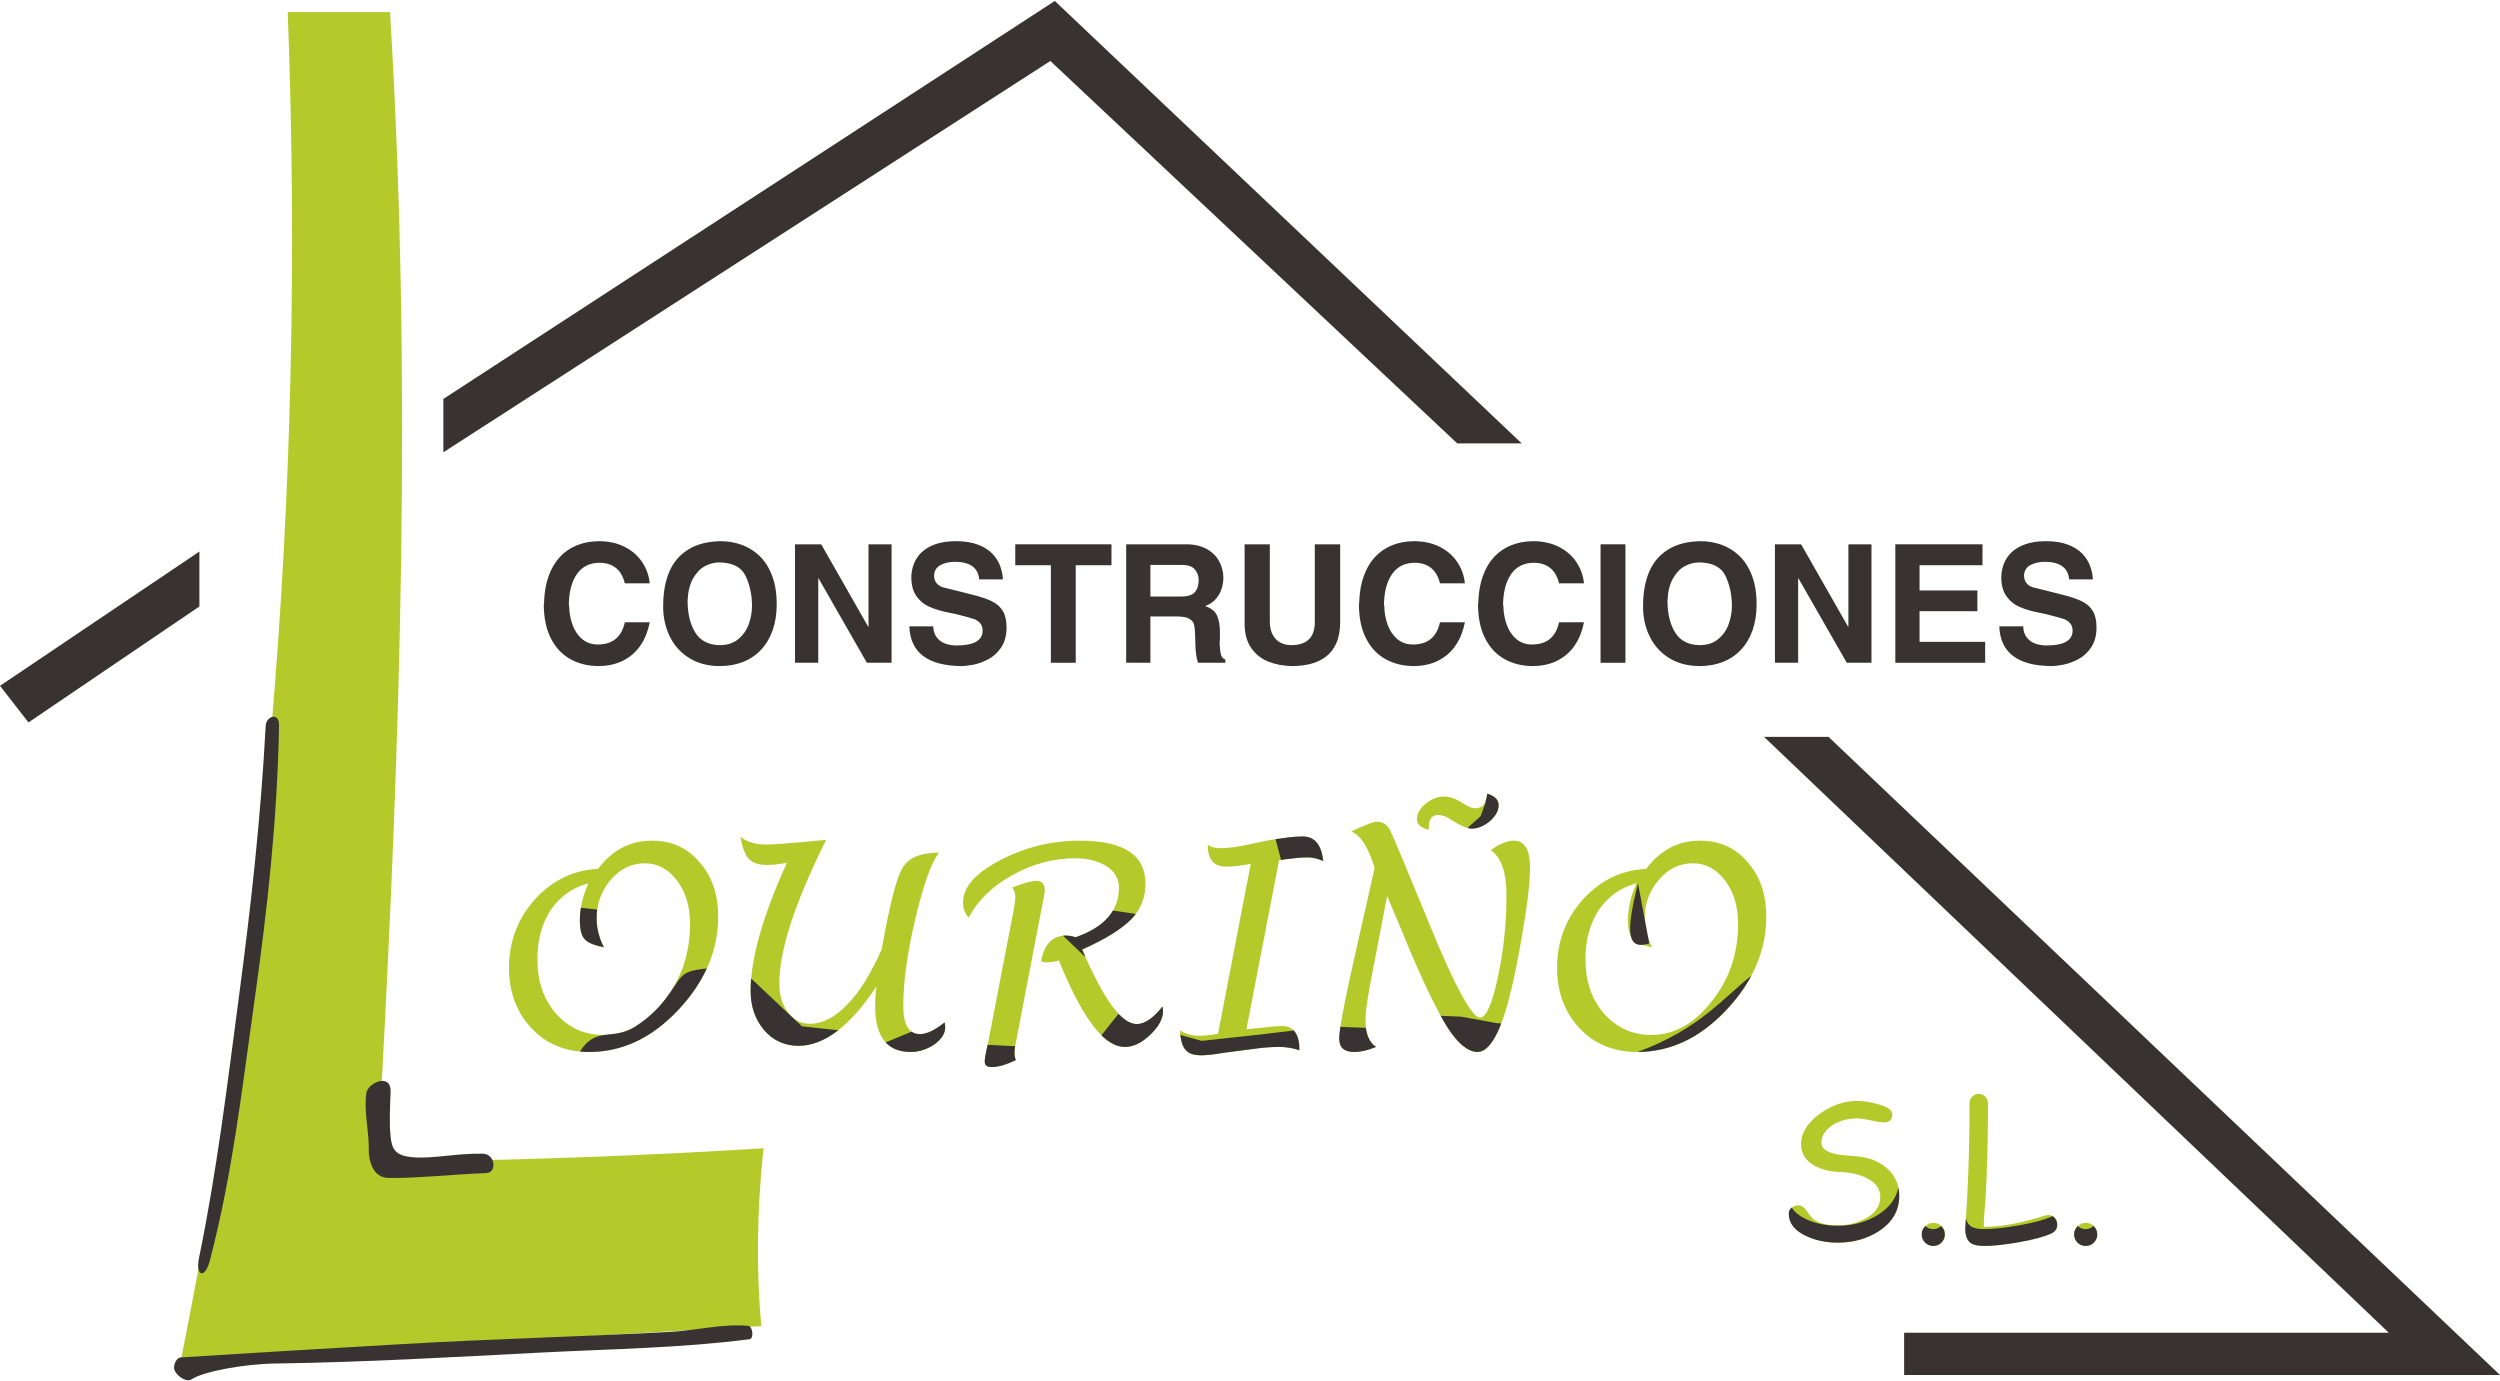 <?xml version="1.0" encoding="UTF-8"?>
<!DOCTYPE svg PUBLIC "-//W3C//DTD SVG 1.1//EN" "http://www.w3.org/Graphics/SVG/1.1/DTD/svg11.dtd">
<!-- Creator: CorelDRAW X8 -->
<svg xmlns="http://www.w3.org/2000/svg" xml:space="preserve" width="362px" height="200px" version="1.1" style="shape-rendering:geometricPrecision; text-rendering:geometricPrecision; image-rendering:optimizeQuality; fill-rule:evenodd; clip-rule:evenodd"
viewBox="0 0 948006 523048"
 xmlns:xlink="http://www.w3.org/1999/xlink">
 <defs>
  <style type="text/css">
   <![CDATA[
    .fil1 {fill:#383332}
    .fil0 {fill:#B3CA2A}
    .fil2 {fill:#383332;fill-rule:nonzero}
    .fil3 {fill:#B3CA2A;fill-rule:nonzero}
   ]]>
  </style>
 </defs>
 <g id="Capa_x0020_1">
  <g id="_2450389692432">
   <path class="fil0" d="M109108 4219c7113,188485 -9360,356161 -40471,510924 73351,-4213 146702,-8429 220053,-12645 -1967,-21360 -1686,-43843 844,-67448 -46370,2949 -89651,4352 -131527,5056 -2811,281 -5618,562 -8429,843 -1687,-1124 -3373,-2245 -5060,-3370 0,-7589 0,-15178 0,-22765 7287,-135106 11858,-270988 3373,-410595 -12927,0 -25857,0 -38783,0z"/>
   <polygon class="fil1" points="0,259708 75612,208782 75612,229616 10802,273595 "/>
   <polygon class="fil1" points="168126,150921 399982,3 577035,167783 552587,167783 398295,22768 168126,171153 "/>
   <polygon class="fil1" points="668934,279072 693383,279072 948003,521046 722053,521046 722053,505031 905846,505031 "/>
   <path class="fil2" d="M206326 227664c127,-3562 698,-6758 1718,-9582 1010,-2832 2406,-5214 4188,-7163 1788,-1946 3935,-3435 6443,-4466 2521,-1032 5310,-1563 8393,-1594 3635,0 6863,698 9683,2094 2824,1406 5051,3321 6706,5758 1656,2446 2626,5155 2925,8142l-9442 0c-1251,-5112 -4414,-7716 -9495,-7809 -3760,0 -6645,1415 -8643,4248 -2011,2832 -3043,6767 -3104,11799 83,93 126,216 126,383 50,2564 479,4945 1301,7154 812,2208 2020,4000 3645,5362 1612,1365 3592,2042 5933,2042 5591,0 9007,-2811 10237,-8436l9442 0c-602,3188 -1705,6030 -3329,8519 -1616,2477 -3772,4445 -6468,5881 -2697,1440 -5863,2178 -9517,2221 -3966,0 -7518,-855 -10641,-2551 -3136,-1699 -5613,-4281 -7435,-7769 -1823,-3478 -2749,-7790 -2789,-12923 83,-374 123,-810 123,-1310z"/>
   <path id="1" class="fil2" d="M251485 230849l0 -1613c0,-4812 751,-9029 2261,-12652 1508,-3614 3892,-6455 7142,-8506 3249,-2051 7360,-3123 12340,-3219 2770,0 5414,448 7953,1353 2530,896 4800,2301 6811,4219 2008,1915 3602,4414 4779,7497 1177,3070 1760,6693 1760,10860 0,3654 -509,6922 -1532,9829 -1019,2907 -2486,5372 -4392,7404 -1906,2039 -4185,3580 -6842,4621 -2656,1053 -5581,1575 -8788,1575 -4321,0 -8080,-948 -11268,-2832 -3184,-1888 -5643,-4448 -7370,-7698 -1729,-3237 -2678,-6851 -2854,-10838zm9248 -3435c0,4862 958,8871 2882,12037 1928,3154 5041,4769 9353,4831 2863,0 5205,-772 7037,-2323 1844,-1541 3156,-3456 3956,-5727 803,-2279 1199,-4580 1199,-6882 0,-4052 -791,-7790 -2385,-11215 -1594,-3426 -4945,-5165 -10048,-5217 -1831,0 -3623,469 -5384,1396 -1757,927 -3268,2490 -4519,4664 -1238,2178 -1936,4989 -2091,8436z"/>
   <polygon id="2" class="fil2" points="301475,250966 301475,206048 311409,206048 329216,237286 329340,237286 329340,206048 338087,206048 338087,250966 328716,250966 310411,218978 310285,218978 310285,250966 "/>
   <path id="3" class="fil2" d="M344824 237159l9069 0c40,1665 470,3052 1291,4133 813,1093 1884,1884 3197,2375 1322,488 2780,739 4374,739 6474,0 9767,-1832 9869,-5508 0,-1282 -331,-2279 -1010,-2999 -677,-729 -1467,-1239 -2372,-1542 -896,-302 -2478,-747 -4739,-1331 -1853,-491 -3289,-825 -4312,-988 -3049,-584 -5612,-1335 -7682,-2252 -2072,-905 -3740,-2280 -5019,-4111 -1282,-1823 -1915,-4229 -1915,-7197 71,-2746 769,-5143 2091,-7204 1322,-2063 3237,-3644 5757,-4747 2521,-1115 5551,-1668 9082,-1668 3289,0 6079,439 8361,1322 2289,874 4112,2032 5455,3447 1344,1427 2332,2978 2947,4664 615,1687 957,3364 1041,5063l-8995 0c-408,-4457 -3530,-6687 -9371,-6687 -2147,74 -3948,500 -5394,1291 -1448,803 -2230,2072 -2353,3833 0,2354 1186,3895 3570,4624 2258,562 4396,1081 6373,1572 1989,488 3435,853 4361,1112 3281,803 5844,1668 7685,2582 1844,918 3219,2156 4136,3719 905,1551 1362,3593 1362,6123 0,3104 -685,5664 -2060,7672 -1374,2002 -3042,3509 -5019,4519 -1968,1001 -3843,1677 -5622,2002 -1773,333 -3262,500 -4479,500 -12775,-136 -19336,-5155 -19679,-15058z"/>
   <polygon id="4" class="fil2" points="398490,250966 398490,213980 384995,213980 384995,206048 421471,206048 421471,213980 407923,213980 407923,250966 "/>
   <path id="5" class="fil2" d="M427049 250966l0 -44918 22805 0c3080,0 5684,602 7787,1801 2104,1195 3667,2749 4677,4655 1010,1893 1541,3935 1594,6100 0,1634 -272,3185 -803,4664 -532,1480 -1322,2750 -2376,3834 -1050,1072 -2301,1872 -3768,2372 2280,741 3790,1927 4528,3583 742,1643 1106,3790 1106,6413l0 1874c0,875 -43,1563 -127,2064 84,1977 263,3478 532,4488 271,1010 824,1612 1655,1819l0 1251 -10369 0c-334,-979 -575,-2072 -729,-3289 -158,-1230 -250,-2530 -281,-3936 -31,-1396 -74,-2739 -114,-4021 -65,-1520 -220,-2697 -479,-3518 -263,-822 -887,-1489 -1866,-2011 -979,-519 -2508,-782 -4581,-782l-10007 0 0 17557 -9184 0zm9184 -25115l11672 0c2459,0 4186,-553 5165,-1644 979,-1093 1470,-2625 1470,-4593 0,-1593 -491,-2946 -1479,-4071 -989,-1124 -2614,-1686 -4893,-1686l-11935 0 0 11994z"/>
   <path id="6" class="fil2" d="M471958 236096l0 -30048 9560 0 0 29174c0,2178 396,3948 1199,5310 800,1365 1801,2323 3018,2894 1220,575 2498,856 3842,856 5999,0 8998,-2894 8998,-8695l0 -29539 9619 0 0 29539c0,3135 -488,5788 -1468,7966 -966,2175 -2301,3895 -3987,5143 -1678,1260 -3602,2156 -5780,2709 -2174,540 -4540,812 -7079,812 -3145,-52 -6061,-596 -8739,-1615 -2684,-1032 -4883,-2740 -6600,-5125 -1718,-2394 -2583,-5516 -2583,-9381z"/>
   <path id="7" class="fil2" d="M515431 227664c126,-3562 698,-6758 1717,-9582 1010,-2832 2406,-5214 4189,-7163 1788,-1946 3935,-3435 6443,-4466 2520,-1032 5310,-1563 8392,-1594 3636,0 6864,698 9684,2094 2823,1406 5050,3321 6706,5758 1655,2446 2625,5155 2925,8142l-9443 0c-1251,-5112 -4414,-7716 -9495,-7809 -3759,0 -6644,1415 -8642,4248 -2011,2832 -3043,6767 -3105,11799 84,93 127,216 127,383 49,2564 479,4945 1300,7154 813,2208 2020,4000 3645,5362 1613,1365 3593,2042 5934,2042 5591,0 9007,-2811 10236,-8436l9443 0c-602,3188 -1705,6030 -3330,8519 -1615,2477 -3771,4445 -6468,5881 -2696,1440 -5862,2178 -9517,2221 -3966,0 -7518,-855 -10641,-2551 -3135,-1699 -5612,-4281 -7435,-7769 -1822,-3478 -2749,-7790 -2789,-12923 84,-374 124,-810 124,-1310z"/>
   <path id="8" class="fil2" d="M560590 227664c126,-3562 698,-6758 1717,-9582 1010,-2832 2406,-5214 4189,-7163 1788,-1946 3935,-3435 6443,-4466 2521,-1032 5310,-1563 8392,-1594 3636,0 6864,698 9684,2094 2823,1406 5050,3321 6706,5758 1656,2446 2625,5155 2925,8142l-9443 0c-1251,-5112 -4414,-7716 -9495,-7809 -3759,0 -6644,1415 -8642,4248 -2011,2832 -3043,6767 -3105,11799 84,93 127,216 127,383 49,2564 479,4945 1300,7154 813,2208 2021,4000 3645,5362 1613,1365 3593,2042 5934,2042 5591,0 9007,-2811 10236,-8436l9443 0c-602,3188 -1705,6030 -3330,8519 -1615,2477 -3771,4445 -6468,5881 -2696,1440 -5862,2178 -9517,2221 -3966,0 -7518,-855 -10641,-2551 -3135,-1699 -5612,-4281 -7435,-7769 -1822,-3478 -2749,-7790 -2789,-12923 84,-374 124,-810 124,-1310z"/>
   <polygon id="9" class="fil2" points="606935,250966 606935,206048 616371,206048 616371,250966 "/>
   <path id="10" class="fil2" d="M623065 230849l0 -1613c0,-4812 751,-9029 2261,-12652 1507,-3614 3892,-6455 7141,-8506 3250,-2051 7361,-3123 12340,-3219 2771,0 5415,448 7954,1353 2530,896 4800,2301 6811,4219 2008,1915 3602,4414 4779,7497 1176,3070 1760,6693 1760,10860 0,3654 -509,6922 -1532,9829 -1019,2907 -2486,5372 -4392,7404 -1906,2039 -4186,3580 -6842,4621 -2656,1053 -5582,1575 -8788,1575 -4321,0 -8080,-948 -11268,-2832 -3185,-1888 -5643,-4448 -7370,-7698 -1730,-3237 -2678,-6851 -2854,-10838zm9248 -3435c0,4862 957,8871 2882,12037 1927,3154 5041,4769 9353,4831 2863,0 5205,-772 7036,-2323 1844,-1541 3157,-3456 3957,-5727 803,-2279 1199,-4580 1199,-6882 0,-4052 -791,-7790 -2385,-11215 -1594,-3426 -4945,-5165 -10048,-5217 -1832,0 -3623,469 -5384,1396 -1757,927 -3268,2490 -4519,4664 -1239,2178 -1937,4989 -2091,8436z"/>
   <polygon id="11" class="fil2" points="673055,250966 673055,206048 682989,206048 700796,237286 700919,237286 700919,206048 709667,206048 709667,250966 700296,250966 681991,218978 681864,218978 681864,250966 "/>
   <polygon id="12" class="fil2" points="718714,250966 718714,206048 751765,206048 751765,213980 727898,213980 727898,223540 749828,223540 749828,231411 727898,231411 727898,243031 752775,243031 752775,250966 "/>
   <path id="13" class="fil2" d="M758137 237159l9069 0c40,1665 470,3052 1291,4133 813,1093 1885,1884 3197,2375 1322,488 2780,739 4374,739 6474,0 9767,-1832 9869,-5508 0,-1282 -330,-2279 -1010,-2999 -676,-729 -1467,-1239 -2372,-1542 -896,-302 -2477,-747 -4739,-1331 -1853,-491 -3289,-825 -4312,-988 -3048,-584 -5612,-1335 -7682,-2252 -2072,-905 -3740,-2280 -5019,-4111 -1282,-1823 -1915,-4229 -1915,-7197 71,-2746 769,-5143 2091,-7204 1322,-2063 3237,-3644 5758,-4747 2520,-1115 5550,-1668 9081,-1668 3290,0 6079,439 8362,1322 2288,874 4111,2032 5454,3447 1344,1427 2333,2978 2947,4664 615,1687 958,3364 1041,5063l-8995 0c-407,-4457 -3530,-6687 -9371,-6687 -2147,74 -3948,500 -5393,1291 -1449,803 -2230,2072 -2354,3833 0,2354 1186,3895 3571,4624 2258,562 4395,1081 6372,1572 1989,488 3435,853 4361,1112 3281,803 5845,1668 7686,2582 1844,918 3218,2156 4135,3719 906,1551 1363,3593 1363,6123 0,3104 -686,5664 -2061,7672 -1374,2002 -3042,3509 -5019,4519 -1968,1001 -3843,1677 -5622,2002 -1773,333 -3262,500 -4479,500 -12775,-136 -19336,-5155 -19679,-15058z"/>
   <path class="fil1" d="M100752 274781c-1906,35902 -5674,68987 -10116,102553 -4562,34450 -8405,66420 -15175,99335 -1430,6937 2245,8216 4139,917 8704,-33560 12127,-64736 17013,-99331 4797,-33959 8541,-67776 9199,-103474 96,-5356 -4874,-3509 -5060,0z"/>
   <path class="fil1" d="M138924 414126c-1001,6931 1041,14406 918,21612 -59,3525 1325,10453 7360,10577 10419,222 23213,-1288 37249,-1838 4040,-158 3425,-7281 -1381,-7358 -10286,-173 -18363,1940 -26212,1378 -6832,-488 -8222,-2904 -8738,-7818 -593,-5659 -179,-11512 0,-17014 238,-7376 -8640,-3419 -9196,461z"/>
   <path class="fil1" d="M68560 514377c20028,-1288 55278,-3391 84159,-5059 33699,-1940 67464,-2823 101172,-4596 9980,-525 19942,-3207 29894,-2301 1687,154 2138,4843 461,5059 -26203,3370 -52715,3707 -79100,5060 -33400,1711 -66812,3685 -100255,4139 -13164,176 -28176,3237 -32192,5977 -1980,1349 -5365,-1072 -6437,-3219 -828,-1656 451,-4942 2298,-5060z"/>
   <path class="fil3" d="M226879 329012c2598,-3456 5591,-6085 8977,-7886 3388,-1797 7203,-2696 11444,-2696 3626,0 6944,670 9952,2011 3012,1340 5677,3385 8006,6137 2391,2681 4170,5752 5335,9208 1161,3460 1742,7268 1742,11432 0,6422 -1263,12596 -3796,18524 -2530,5927 -6326,11574 -11389,16936 -5063,5362 -10400,9350 -16009,11960 -5607,2610 -11491,3917 -17650,3917 -4377,0 -8396,-723 -12056,-2172 -3657,-1445 -6925,-3685 -9801,-6721 -2872,-3033 -5028,-6474 -6465,-10320 -1433,-3846 -2153,-8062 -2153,-12649 0,-5010 822,-9683 2462,-14023 1640,-4340 4105,-8343 7389,-12013 3283,-3598 6925,-6369 10928,-8309 4000,-1940 8365,-3018 13084,-3228l0 -108zm-3796 5613c-2944,775 -5594,1992 -7954,3651 -2360,1658 -4429,3756 -6208,6298 -1711,2610 -2993,5467 -3849,8571 -852,3105 -1282,6527 -1282,10268 0,4164 581,7957 1742,11379 1168,3423 2910,6474 5236,9156 2397,2681 5078,4710 8056,6085 2977,1377 6276,2066 9902,2066 4309,0 8381,-1059 12211,-3175 3830,-2119 7422,-5329 10774,-9634 3354,-4232 5850,-8785 7490,-13653 1643,-4871 2462,-10091 2462,-15667 0,-3314 -411,-6332 -1229,-9050 -822,-2715 -2051,-5168 -3695,-7355 -1643,-2187 -3487,-3827 -5541,-4923 -2051,-1094 -4275,-1641 -6669,-1641 -2465,0 -4772,513 -6925,1536 -2159,1022 -4124,2557 -5903,4605 -1779,2045 -3129,4287 -4053,6721 -926,2434 -1386,5097 -1386,7991 0,1977 241,3880 719,5715 479,1834 1165,3598 2051,5294 -1776,-355 -3283,-778 -4513,-1273 -1232,-491 -2156,-1093 -2770,-1797 -618,-637 -1078,-1554 -1387,-2753 -309,-1198 -460,-2647 -460,-4339 0,-2258 253,-4550 769,-6879 513,-2329 1316,-4692 2412,-7092l0 -105z"/>
   <path id="1" class="fil3" d="M332370 373680c-4998,7549 -9956,13196 -14882,16936 -4927,3741 -9817,5610 -14672,5610 -2601,0 -4995,-494 -7185,-1483 -2190,-988 -4139,-2468 -5847,-4445 -1711,-2048 -2996,-4306 -3849,-6774 -855,-2471 -1282,-5223 -1282,-8256 0,-6070 1143,-13143 3435,-21221 2295,-8080 5730,-17164 10314,-27256 -1369,281 -2703,495 -4000,634 -1301,142 -2533,213 -3698,213 -1501,0 -2838,-195 -4000,-584 -1164,-386 -2119,-1004 -2875,-1850 -683,-779 -1282,-1854 -1792,-3228 -516,-1378 -942,-3052 -1285,-5029 1232,989 2666,1730 4312,2224 1640,491 3453,738 5436,738 1162,0 3642,-139 7438,-423 3800,-281 8915,-741 15343,-1374 -5949,11926 -10397,22403 -13341,31435 -2941,9032 -4411,16689 -4411,22969 0,2258 272,4306 822,6140 546,1835 1368,3457 2462,4868 1093,1483 2325,2576 3694,3281 1368,707 2906,1059 4618,1059 2394,0 4753,-599 7079,-1801 2326,-1198 4652,-2999 6981,-5396 2391,-2400 4667,-5347 6820,-8840 2156,-3491 4260,-7531 6314,-12118 1501,-8398 2907,-15172 4207,-20321 1300,-5152 2530,-8680 3691,-10586 1165,-1977 2891,-3441 5183,-4392 2292,-955 5180,-1430 8671,-1430 -1505,1977 -3009,5081 -4513,9316 -1508,4231 -3012,9560 -4516,15981 -1507,6422 -2635,12350 -3389,17783 -750,5433 -1127,10443 -1127,15030 0,3599 531,6280 1591,8044 1059,1763 2650,2647 4772,2647 1300,0 2718,-371 4260,-1112 1538,-741 3231,-1853 5078,-3333 68,423 120,794 151,1109 37,318 53,584 53,794 0,1130 -343,2242 -1026,3336 -686,1093 -1708,2134 -3076,3123 -1369,917 -2808,1621 -4309,2115 -1508,495 -3046,742 -4618,742 -4516,0 -7905,-1449 -10163,-4340 -2258,-2894 -3385,-7268 -3385,-13125 0,-846 34,-1887 105,-3122 65,-1236 204,-2629 411,-4183l0 -105z"/>
   <path id="2" class="fil3" d="M385214 401625c-1711,846 -3336,1498 -4874,1955 -1542,461 -2993,689 -4362,689 -889,0 -1538,-176 -1949,-528 -411,-352 -618,-917 -618,-1693 0,-355 87,-1059 260,-2119 170,-1056 460,-2434 871,-4126l9643 -50065c278,-1340 479,-2542 618,-3601 139,-1057 204,-1940 204,-2644 0,-565 -102,-1131 -306,-1693 -207,-565 -516,-1096 -923,-1588 2187,-849 4068,-1482 5643,-1905 1572,-424 2805,-637 3694,-637 1026,0 1795,318 2311,955 512,633 769,1550 769,2749 0,284 -139,1183 -414,2699 -272,1517 -683,3618 -1229,6299l-8825 45937c-343,1622 -600,2965 -772,4022 -170,1059 -254,1906 -254,2542 0,352 34,775 102,1269 68,495 204,989 411,1483zm-17959 -54089c-682,-704 -1198,-1550 -1538,-2539 -343,-988 -513,-2048 -513,-3175 0,-2894 1162,-5665 3488,-8309 2329,-2647 5850,-5205 10570,-7676 4720,-2468 9594,-4321 14622,-5557 5029,-1232 10246,-1850 15649,-1850 8278,0 14486,1356 18625,4074 4139,2715 6209,6792 6209,12226 0,2610 -448,5044 -1338,7302 -886,2258 -2220,4306 -4000,6140 -1779,1835 -4225,3723 -7336,5662 -3113,1940 -6894,3898 -11339,5875 4034,9384 7762,16442 11185,21168 3422,4729 6601,7092 9541,7092 1508,0 3080,-565 4723,-1692 1640,-1131 3318,-2790 5029,-4977 68,424 120,794 151,1112 34,319 53,547 53,689 0,1412 -411,2876 -1233,4393 -818,1516 -2051,3051 -3694,4605 -1640,1551 -3249,2697 -4822,3438 -1575,741 -3147,1112 -4719,1112 -3967,0 -8022,-2718 -12161,-8152 -4139,-5433 -8433,-13652 -12878,-24661 -889,284 -1726,476 -2514,584 -788,105 -1557,157 -2307,157 -343,0 -668,-34 -976,-105 -306,-71 -634,-176 -973,-318 611,-3246 1708,-5680 3280,-7302 1575,-1625 3626,-2437 6156,-2437 550,0 1130,56 1748,161 612,105 1267,265 1949,475 5474,-1906 9576,-4426 12312,-7567 2737,-3142 4106,-6898 4106,-11272 0,-1624 -377,-3107 -1128,-4448 -754,-1340 -1918,-2539 -3490,-3598 -1576,-988 -3367,-1745 -5387,-2273 -2017,-532 -4226,-794 -6620,-794 -4102,0 -8120,528 -12055,1587 -3936,1057 -7818,2644 -11648,4763 -3763,2045 -7046,4427 -9851,7145 -2808,2715 -5096,5733 -6876,9047l0 -105z"/>
   <path id="3" class="fil3" d="M485058 325732l-12414 64248c3215,-352 5949,-652 8207,-899 2258,-247 4037,-370 5338,-370 2186,0 3830,775 4923,2329 1094,1550 1643,3845 1643,6878 -1232,-423 -2480,-741 -3746,-951 -1264,-213 -2583,-318 -3951,-318 -1300,0 -2752,52 -4358,157 -1610,109 -3370,300 -5288,584l-11389 1483c-2054,352 -3781,599 -5183,738 -1399,142 -2514,213 -3336,213 -1433,0 -2650,-176 -3642,-528 -988,-355 -1760,-883 -2307,-1588 -618,-636 -1097,-1572 -1437,-2804 -342,-1236 -580,-2737 -719,-4501 1164,708 2360,1217 3592,1535 1233,319 2496,476 3796,476 754,0 1712,-52 2873,-157 1164,-105 2567,-300 4210,-584l12414 -64458c-1847,352 -3540,617 -5078,793 -1541,176 -2996,266 -4361,266 -2326,0 -4053,-689 -5183,-2066 -1128,-1375 -1693,-3475 -1693,-6299 614,495 1334,850 2153,1060 821,213 1748,318 2770,318 1165,0 2617,-105 4365,-318 1742,-210 3778,-565 6104,-1060l8006 -1692c2734,-423 5146,-757 7231,-1004 2088,-247 3883,-371 5387,-371 2258,0 4037,776 5337,2329 1298,1551 2119,3880 2465,6984 -960,-423 -1936,-757 -2928,-1004 -988,-247 -1968,-370 -2925,-370 -1297,0 -2681,71 -4152,210 -1473,142 -2996,318 -4568,531 -275,68 -581,123 -923,157 -343,34 -754,90 -1233,158l0 -105z"/>
   <path id="4" class="fil3" d="M526004 339388l-6360 33128c-618,3246 -1078,6032 -1387,8361 -309,2329 -463,4306 -463,5928 0,2400 343,4429 1025,6088 686,1655 1677,2910 2978,3756 -1504,636 -2959,1112 -4362,1430 -1402,315 -2718,476 -3950,476 -1915,0 -3336,-423 -4257,-1270 -926,-849 -1387,-2153 -1387,-3916 0,-1696 498,-5171 1489,-10444 992,-5257 2478,-12278 4461,-21029l7493 -33183 -1436 -4022c-1029,-2610 -2156,-4763 -3389,-6422 -1229,-1658 -2597,-2767 -4102,-3333 2598,-1198 4702,-2115 6311,-2752 1606,-636 2752,-951 3438,-951 1161,0 2156,281 2974,846 822,562 1505,1375 2051,2434 550,1057 2051,4535 4516,10425 2462,5875 5881,14147 10264,24822 4856,11923 8909,20868 12158,26830 3250,5964 5625,8945 7132,8945 1162,0 2308,-1269 3438,-3811 1128,-2539 2240,-6351 3333,-11429 1097,-5081 1915,-10215 2465,-15401 547,-5186 819,-10462 819,-15824 0,-4306 -495,-7886 -1486,-10743 -992,-2861 -2480,-4958 -4467,-6299 1644,-1201 3200,-2100 4674,-2699 1470,-600 2851,-899 4151,-899 1986,0 3491,846 4516,2539 1029,1693 1538,4198 1538,7515 0,2610 -219,5946 -667,10002 -442,4059 -1143,8840 -2100,14341 -890,5437 -1813,10462 -2771,15086 -957,4621 -1949,8800 -2978,12541 -1708,6070 -3524,10604 -5436,13600 -1918,3000 -3901,4501 -5955,4501 -1776,0 -3639,-794 -5591,-2382 -1949,-1587 -3948,-4006 -6002,-7249 -2051,-3318 -4463,-7871 -7237,-13656 -2768,-5786 -5866,-12844 -9285,-21168 -1093,-2681 -2017,-4924 -2771,-6721 -750,-1801 -1331,-3160 -1745,-4078l-1640 -3913zm15802 -25088c-1504,-352 -2631,-880 -3388,-1588 -751,-704 -1124,-1516 -1124,-2434 0,-1059 271,-2063 818,-3014 547,-955 1369,-1891 2462,-2808 1097,-917 2227,-1603 3388,-2063 1162,-458 2360,-686 3590,-686 1028,0 2035,157 3027,476 991,318 1967,756 2925,1322l1436 846c890,636 1711,1093 2465,1378 751,281 1436,423 2051,423 1369,0 2409,-461 3129,-1378 720,-917 1180,-2329 1387,-4232 1436,423 2511,1004 3231,1746 717,741 1078,1606 1078,2594 0,1057 -272,2079 -822,3067 -546,989 -1368,1977 -2461,2966 -1097,917 -2224,1621 -3386,2116 -1164,494 -2326,741 -3490,741 -819,0 -1795,-213 -2925,-636 -1128,-424 -2447,-1094 -3951,-2011l-1949 -1270c-686,-352 -1350,-636 -1999,-846 -651,-213 -1285,-318 -1899,-318 -1233,0 -2138,389 -2718,1164 -584,776 -875,1977 -875,3599l0 846z"/>
   <path id="5" class="fil3" d="M624310 329012c2597,-3456 5591,-6085 8976,-7886 3388,-1797 7203,-2696 11444,-2696 3626,0 6944,670 9952,2011 3009,1340 5678,3385 8007,6137 2391,2681 4170,5752 5334,9208 1162,3460 1742,7268 1742,11432 0,6422 -1263,12596 -3796,18524 -2530,5927 -6326,11574 -11389,16936 -5062,5362 -10400,9350 -16009,11960 -5606,2610 -11494,3917 -17650,3917 -4377,0 -8395,-723 -12056,-2172 -3660,-1445 -6925,-3685 -9800,-6721 -2873,-3033 -5029,-6474 -6465,-10320 -1434,-3846 -2153,-8062 -2153,-12649 0,-5010 821,-9683 2461,-14023 1641,-4340 4106,-8343 7386,-12013 3286,-3598 6928,-6369 10931,-8309 4000,-1940 8365,-3018 13085,-3228l0 -108zm-3800 5613c-2940,775 -5593,1992 -7953,3651 -2357,1658 -4427,3756 -6206,6298 -1711,2610 -2993,5467 -3849,8571 -852,3105 -1281,6527 -1281,10268 0,4164 580,7957 1742,11379 1164,3423 2909,6474 5235,9156 2397,2681 5078,4710 8056,6085 2975,1377 6277,2066 9903,2066 4309,0 8377,-1059 12207,-3175 3833,-2119 7426,-5329 10777,-9634 3351,-4232 5850,-8785 7490,-13653 1644,-4871 2462,-10091 2462,-15667 0,-3314 -411,-6332 -1229,-9050 -822,-2715 -2051,-5168 -3694,-7355 -1644,-2187 -3488,-3827 -5542,-4923 -2051,-1094 -4278,-1641 -6669,-1641 -2464,0 -4775,513 -6928,1536 -2156,1022 -4123,2557 -5900,4605 -1779,2045 -3132,4287 -4052,6721 -927,2434 -1387,5097 -1387,7991 0,1977 241,3880 720,5715 478,1834 1164,3598 2051,5294 -1776,-355 -3284,-778 -4513,-1273 -1233,-491 -2156,-1093 -2771,-1797 -618,-637 -1078,-1554 -1387,-2753 -309,-1198 -460,-2647 -460,-4339 0,-2258 253,-4550 769,-6879 513,-2329 1316,-4692 2409,-7092l0 -105z"/>
   <path class="fil2" d="M268007 366888c-2523,5507 -6149,10768 -10879,15784 -5065,5362 -10400,9350 -16009,11960 -5612,2613 -11494,3917 -17653,3917 -1214,0 -2397,-56 -3555,-164 6230,-9783 12488,-3914 21001,-9471 4732,-3088 8102,-6292 10777,-9631 7299,-9099 5032,-11286 16318,-12395zm-41557 -22345c-142,1066 -213,2165 -213,3302 0,1974 241,3883 716,5714 485,1835 1165,3602 2055,5295 -1777,-352 -3284,-776 -4513,-1270 -1233,-494 -2156,-1096 -2774,-1801 -612,-633 -1078,-1550 -1384,-2752 -306,-1201 -460,-2647 -460,-4340 0,-1584 123,-3184 377,-4803l6196 655zm91408 45768l-389 299c-4926,3741 -9816,5610 -14675,5610 -2598,0 -4995,-495 -7185,-1483 -2190,-985 -4139,-2471 -5847,-4445 -1711,-2045 -2996,-4306 -3848,-6774 -856,-2468 -1282,-5223 -1282,-8256 0,-1468 65,-2990 200,-4575l19275 18147 13751 1477zm27816 546c880,612 1949,918 3197,918 1300,0 2721,-371 4262,-1112 1538,-742 3231,-1854 5078,-3333 68,423 121,794 155,1109 34,318 49,584 49,797 0,1127 -343,2239 -1025,3333 -683,1093 -1712,2134 -3080,3122 -1368,918 -2802,1622 -4309,2116 -1507,494 -3042,742 -4618,742 -4120,0 -7305,-1202 -9544,-3614l9835 -4078zm39528 10762c-1712,846 -3336,1498 -4875,1958 -1541,457 -2996,689 -4361,689 -890,0 -1541,-176 -1949,-531 -414,-352 -618,-918 -618,-1693 0,-352 87,-1056 260,-2119 169,-1050 454,-2412 861,-4086l10416 546c-164,1029 -247,1860 -247,2484 0,352 31,775 102,1269 71,494 207,989 411,1483zm45483 -55408c-504,673 -1056,1325 -1665,1952 -1779,1835 -4222,3722 -7336,5662 -3114,1940 -6891,3901 -11339,5875 432,1001 859,1980 1285,2928l-8541 -8167c355,-34 723,-52 1097,-52 550,0 1130,52 1745,157 615,105 1266,263 1949,476 5473,-1906 9579,-4426 12315,-7568 701,-803 1316,-1652 1838,-2539l8652 1276zm-6539 37866c2440,2589 4747,3889 6928,3889 1504,0 3080,-565 4720,-1696 1643,-1127 3317,-2786 5029,-4976 68,423 117,794 154,1112 34,318 49,547 49,689 0,1412 -410,2876 -1229,4392 -822,1517 -2051,3052 -3694,4603 -1643,1553 -3250,2703 -4822,3444 -1575,738 -3151,1109 -4723,1109 -2925,0 -5896,-1477 -8911,-4427l6499 -8139zm66460 6336c182,191 346,398 503,620 1097,1554 1643,3846 1643,6879 -1232,-423 -2480,-738 -3746,-951 -1264,-213 -2583,-318 -3951,-318 -1300,0 -2752,55 -4361,160 -1610,105 -3370,300 -5286,581l-11391 1483c-2054,352 -3778,599 -5180,741 -1406,139 -2518,210 -3339,210 -1437,0 -2647,-176 -3642,-528 -992,-352 -1761,-880 -2310,-1588 -615,-633 -1094,-1569 -1437,-2804 -225,-822 -408,-1758 -547,-2808l8109 2255 22613 -2450 12322 -1482zm-6895 -72561c1789,-262 3417,-479 4884,-651 2088,-248 3879,-371 5387,-371 2258,0 4037,775 5334,2329 1301,1550 2125,3879 2468,6984 -960,-420 -1933,-757 -2925,-1004 -995,-247 -1968,-371 -2928,-371 -1301,0 -2684,71 -4155,213 -1473,142 -2993,318 -4568,529 -272,71 -578,123 -921,160l-531 59 -2045 -7877zm34231 71563c164,1300 454,2452 874,3472 683,1655 1677,2912 2978,3756 -1508,636 -2959,1112 -4362,1430 -1402,318 -2721,476 -3950,476 -1918,0 -3336,-424 -4263,-1270 -924,-846 -1384,-2153 -1384,-3917 0,-917 142,-2363 436,-4333l9671 386zm51340 -1671c-989,2563 -2005,4664 -3052,6307 -1918,2999 -3901,4498 -5952,4498 -1782,0 -3645,-794 -5594,-2382 -1952,-1588 -3951,-4003 -6005,-7253 -741,-1198 -1529,-2560 -2366,-4080l7753 324 13443 2450 1773 136zm-5810 -84632c231,-704 395,-1532 497,-2477 1439,423 2514,1004 3234,1745 717,742 1075,1606 1075,2595 0,1056 -269,2082 -819,3067 -546,988 -1371,1977 -2465,2968 -1093,915 -2220,1622 -3385,2113 -1161,498 -2326,742 -3487,742 -504,0 -1060,-78 -1674,-235l4951 -4411 1835 -4899 238 -1208zm61931 54265l-4278 -22765c-4698,18774 -4198,25493 4278,22765zm38676 12306c-2403,4498 -5566,8828 -9492,12989 -5066,5362 -10400,9350 -16010,11960 -5612,2613 -11493,3917 -17650,3917 23562,-8575 32860,-20881 43152,-28866z"/>
   <path class="fil3" d="M678399 460060c-25,-1001 312,-1795 997,-2422 702,-624 1542,-939 2555,-939 1143,0 2156,664 3024,1977 1192,1792 2261,2996 3203,3636 1998,1313 4899,1974 8704,1974 3639,0 7021,-782 10141,-2360 3985,-2036 5986,-4841 5986,-8442 0,-2962 -1674,-5310 -5035,-7034 -2841,-1479 -6356,-2273 -10536,-2393 -3722,-146 -6875,-952 -9479,-2434 -3336,-1903 -5007,-4624 -5007,-8177 0,-4179 2372,-7997 7116,-11441 4538,-3262 9224,-4902 14064,-4902 2276,0 4852,386 7719,1168 3805,1013 5708,2313 5708,3892 0,2069 -1059,3107 -3178,3107 -939,0 -2576,-253 -4936,-772 -2351,-519 -4167,-769 -5468,-748 -3663,50 -6780,952 -9346,2722 -2638,1807 -3948,4012 -3948,6601 0,1961 1745,3336 5226,4142 1288,303 3806,577 7512,843 5397,399 9610,2094 12646,5081 2780,2722 4167,6057 4167,9983 0,5588 -2588,10058 -7756,13403 -4491,2891 -9693,4337 -15608,4337 -4297,0 -8235,-819 -11812,-2468 -4371,-2024 -6588,-4807 -6659,-8334z"/>
   <path id="1" class="fil3" d="M733155 472091c-1217,0 -2252,-423 -3108,-1266 -843,-856 -1266,-1891 -1266,-3108 0,-1201 423,-2227 1266,-3082 856,-853 1891,-1288 3108,-1288 1204,0 2227,435 3082,1288 856,855 1288,1881 1288,3082 0,1217 -432,2252 -1288,3108 -855,843 -1878,1266 -3082,1266z"/>
   <path id="2" class="fil3" d="M777894 467393c-2663,1242 -6842,2347 -12538,3324 -5251,914 -9538,1374 -12862,1374 -2372,0 -4080,-361 -5118,-1096 -1409,-989 -2119,-2796 -2119,-5431l686 -11669c602,-10768 905,-22713 905,-35828 0,-1010 336,-1878 997,-2576 677,-711 1508,-1060 2493,-1060 1001,0 1844,349 2517,1060 665,698 1001,1566 1001,2576 0,13282 -315,25363 -926,36248l-458 5359c-182,1964 -253,3685 -207,5189 6153,74 13934,-1359 23327,-4296 411,-121 782,-183 1131,-183 1013,0 1869,399 2554,1193 590,735 881,1566 881,2505 0,1504 -760,2600 -2264,3311z"/>
   <path id="3" class="fil3" d="M790947 472091c-1217,0 -2252,-423 -3107,-1266 -843,-856 -1267,-1891 -1267,-3108 0,-1201 424,-2227 1267,-3082 855,-853 1890,-1288 3107,-1288 1205,0 2227,435 3083,1288 855,855 1288,1881 1288,3082 0,1217 -433,2252 -1288,3108 -856,843 -1878,1266 -3083,1266z"/>
   <path class="fil2" d="M678303 460045c-25,-989 300,-1783 998,-2410l117 -99c1075,1758 2922,3244 5544,4458 3577,1649 7516,2468 11828,2468 5924,0 11138,-1446 15632,-4337 4121,-2666 6598,-6048 7435,-10147 213,991 321,2032 321,3120 0,5600 -2588,10066 -7756,13415 -4494,2891 -9708,4333 -15632,4333 -4312,0 -8251,-815 -11828,-2468 -4373,-2023 -6600,-4803 -6659,-8333zm54784 12068c-1214,0 -2249,-423 -3108,-1267 -843,-840 -1263,-1875 -1263,-3104 0,-1195 420,-2230 1263,-3086l105 -99c838,779 1835,1168 3003,1168 1158,0 2147,-389 2993,-1168l105 99c856,856 1288,1891 1288,3086 0,1229 -432,2264 -1288,3104 -871,844 -1890,1267 -3098,1267zm44745 -4723c-2663,1242 -6830,2363 -12525,3351 -5251,915 -9526,1372 -12850,1372 -2375,0 -4074,-362 -5109,-1085 -1408,-988 -2119,-2804 -2119,-5442l241 -3994c318,1378 945,2397 1878,3049 1035,723 2734,1084 5109,1084 3324,0 7599,-457 12850,-1372 5695,-988 9862,-2106 12525,-3348 658,-309 886,-18 1374,559 590,732 878,1566 878,2502 0,1508 -748,2613 -2252,3324zm13053 4723c-1214,0 -2248,-423 -3104,-1267 -843,-840 -1266,-1875 -1266,-3104 0,-1195 423,-2230 1266,-3086l105 -99c834,779 1832,1168 2999,1168 1159,0 2147,-389 2994,-1168l105 99c855,856 1288,1891 1288,3086 0,1229 -433,2264 -1288,3104 -868,844 -1891,1267 -3099,1267z"/>
  </g>
 </g>
</svg>
